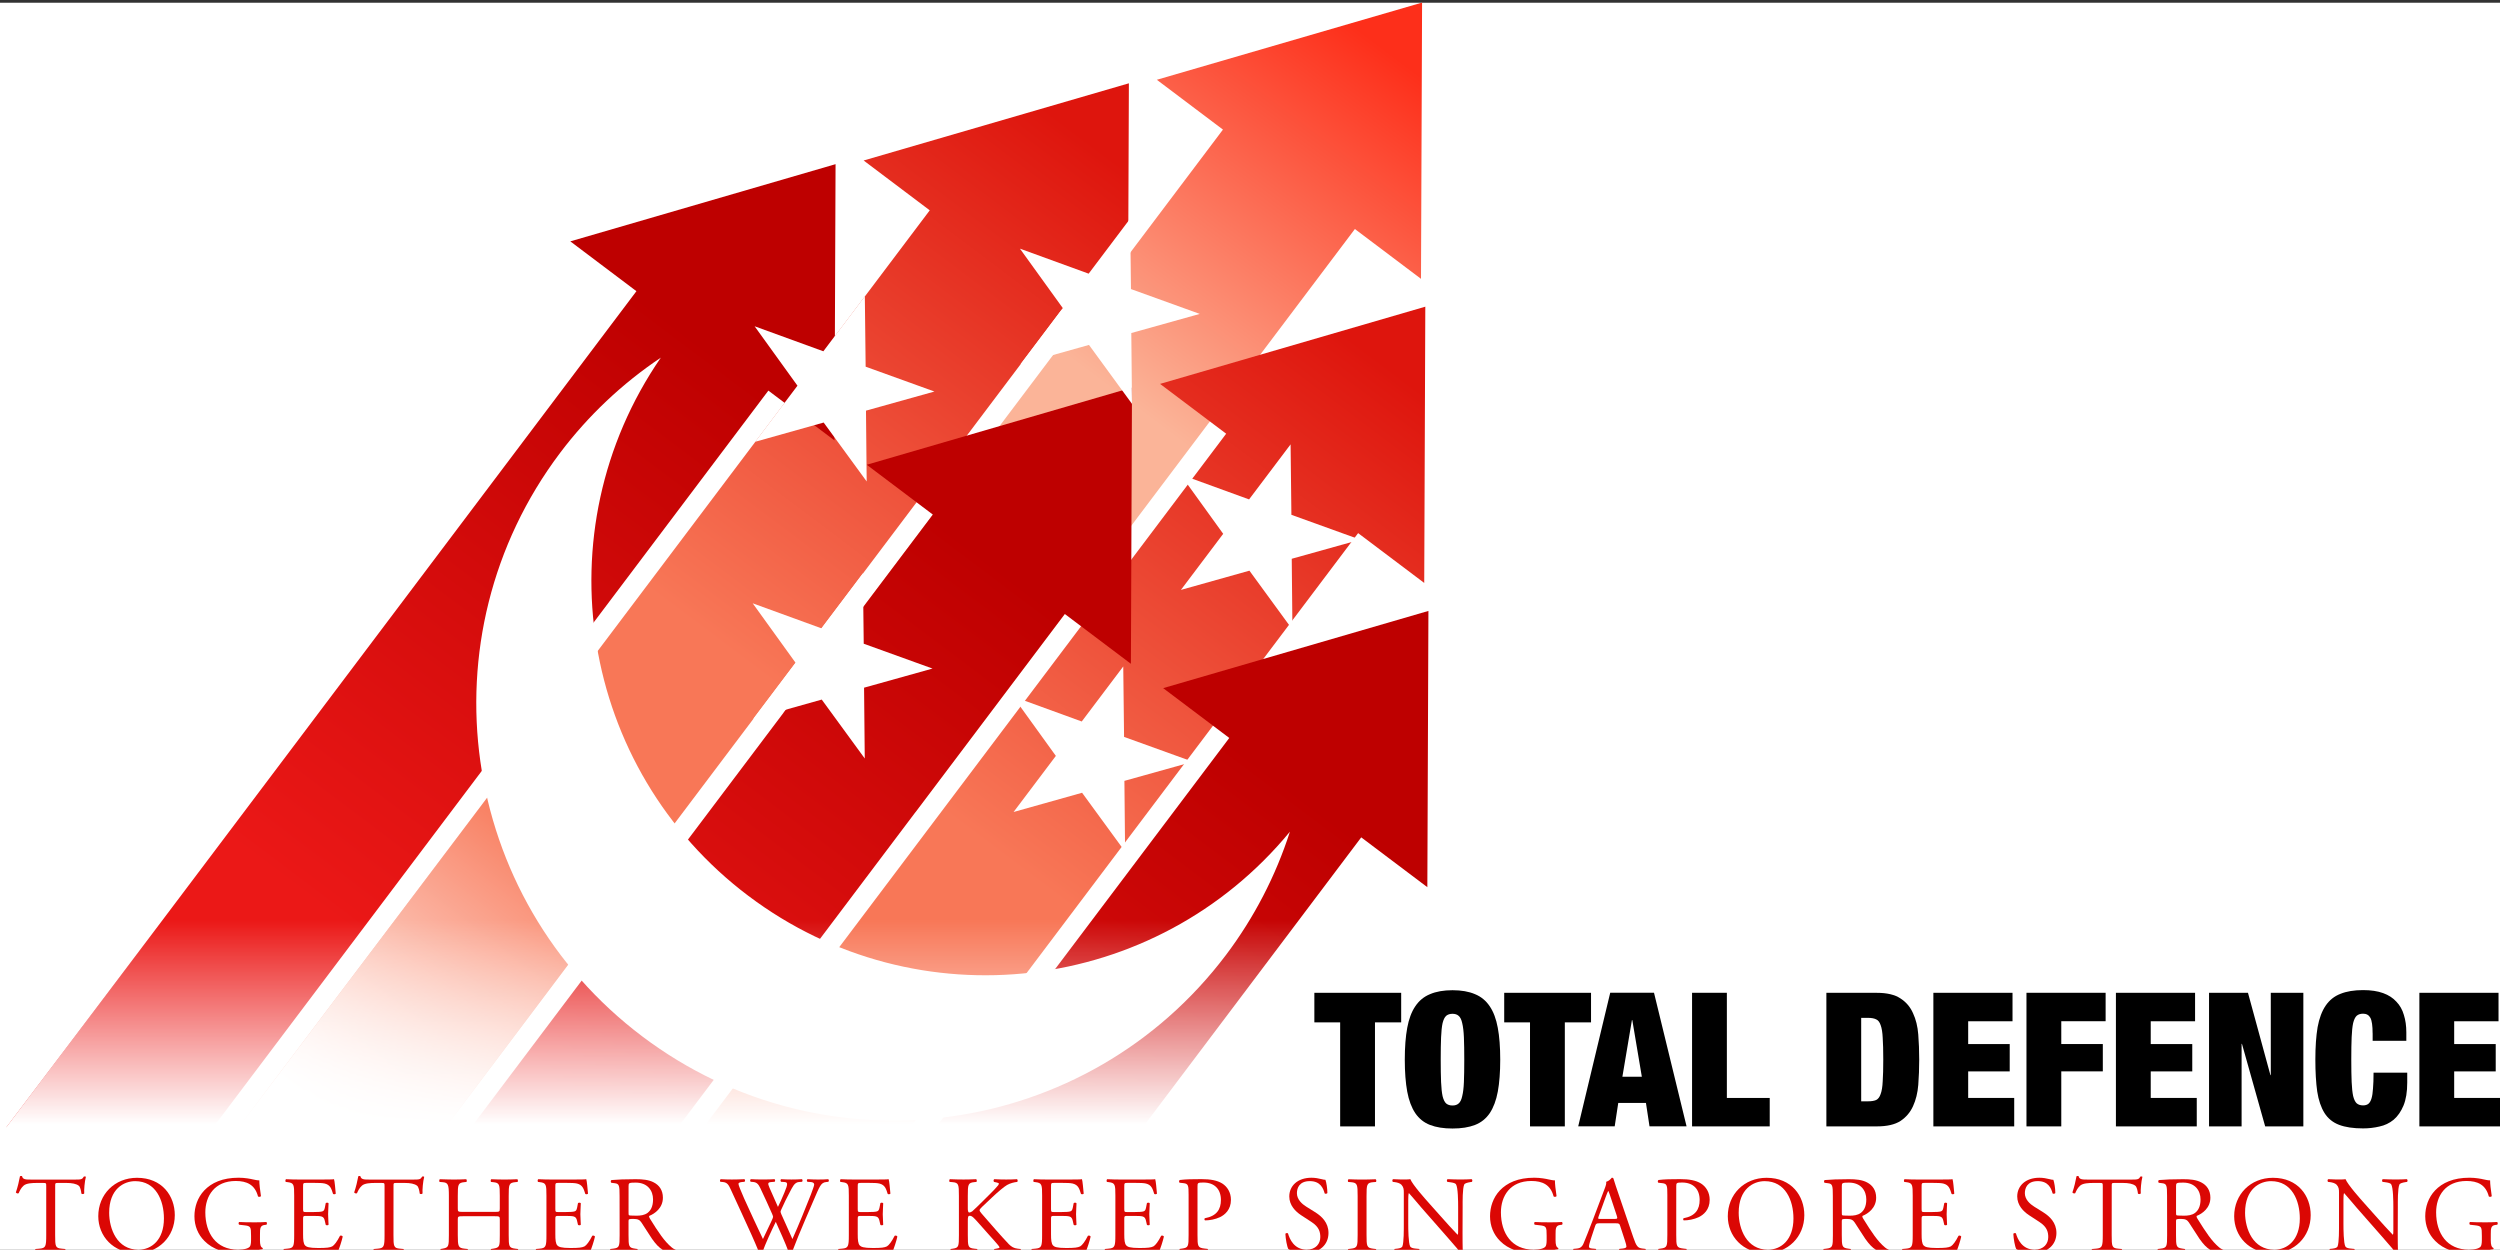 <?xml version="1.0" encoding="UTF-8"?>
<svg width="52.917mm" height="26.454mm" version="1.1" viewBox="0 0 52.917 26.454" xmlns="http://www.w3.org/2000/svg" xmlns:xlink="http://www.w3.org/1999/xlink">
 <rect x="0" y="0" width="52.917" height="26.454" fill="#333333" stroke="none"/>
 <defs>
  <linearGradient id="linearGradient1460" x1="-122.87" x2="-122.87" y1="250.75" y2="273.46" gradientTransform="translate(-55.37 -.045)" gradientUnits="userSpaceOnUse">
   <stop stop-color="#fd2f1a" offset="0"/>
   <stop stop-color="#fbb498" offset="1"/>
  </linearGradient>
  <linearGradient id="linearGradient1252" x1="-136.06" x2="-136.06" y1="296.24" y2="263.79" gradientTransform="translate(-51.841)" gradientUnits="userSpaceOnUse" xlink:href="#linearGradient1250"/>
  <linearGradient id="linearGradient1250">
   <stop stop-color="#f87757" offset="0"/>
   <stop stop-color="#de150d" offset="1"/>
  </linearGradient>
  <linearGradient id="linearGradient1252-5" x1="-136.06" x2="-136.06" y1="296.24" y2="263.79" gradientTransform="translate(-32.517 1.0458e-5)" gradientUnits="userSpaceOnUse" xlink:href="#linearGradient1250"/>
  <linearGradient id="linearGradient1172-5" x1="-197.56" x2="-197.56" y1="284.2" y2="319.89" gradientUnits="userSpaceOnUse" xlink:href="#linearGradient1202"/>
  <linearGradient id="linearGradient1202">
   <stop stop-color="#be0000" offset="0"/>
   <stop stop-color="#eb1817" offset="1"/>
  </linearGradient>
  <linearGradient id="linearGradient1172-5-8" x1="-197.56" x2="-197.56" y1="284.2" y2="319.89" gradientTransform="translate(19.323)" gradientUnits="userSpaceOnUse" xlink:href="#linearGradient1202"/>
  <linearGradient id="linearGradient1172-5-8-7" x1="-197.56" x2="-197.56" y1="284.2" y2="319.89" gradientTransform="translate(38.646 9.8958e-6)" gradientUnits="userSpaceOnUse" xlink:href="#linearGradient1202"/>
  <linearGradient id="linearGradient1544" x1="-205.9" x2="-205.9" y1="303.64" y2="293" gradientTransform="translate(85.815 2.9597e-6)" gradientUnits="userSpaceOnUse">
   <stop stop-color="#fff" offset="0"/>
   <stop stop-color="#fff" stop-opacity="0" offset="1"/>
  </linearGradient>
  <linearGradient id="linearGradient959" x1="-223.38" x2="-211.62" y1="303.79" y2="288.41" gradientTransform="translate(85.815)" gradientUnits="userSpaceOnUse">
   <stop stop-color="#fff" offset="0"/>
   <stop stop-color="#fff" stop-opacity="0" offset="1"/>
  </linearGradient>
 </defs>
 <g transform="translate(155.44 -283.88)">
  <g transform="matrix(.353 0 0 .353 -100.6 200.86)">
   <rect x="-155.44" y="235.35" width="150" height="74.987" fill="#fff" style="paint-order:fill markers stroke"/>
   <g transform="matrix(1.152 0 0 1.152 23.635 -47.188)">
    <g transform="translate(32.495)">
     <rect transform="rotate(20)" x="-28.229" y="289.68" width=".01" height=".137" fill="#0ff" opacity=".404" style="paint-order:fill markers stroke"/>
     <g transform="rotate(37 -142.53 342.65)" stroke-width="37">
      <path d="m-178.24 247.6 8.609 11.518h-4.309v38.009h-8.599v-38.009h-4.309z" fill="url(#linearGradient1460)" style="paint-order:fill markers stroke"/>
      <path d="m-187.9 260.14 8.609 11.518h-4.309v53.281l-8.599 6.48v-59.761h-4.309z" fill="url(#linearGradient1252)" style="paint-order:fill markers stroke"/>
      <path d="m-168.58 260.14 8.609 11.518h-4.309v38.72l-8.599 6.48v-45.199h-4.309z" fill="url(#linearGradient1252-5)" style="paint-order:fill markers stroke"/>
      <path d="m-197.56 272.69 8.609 11.518h-4.309v48.017l-8.599 6.48v-54.497h-4.309z" fill="url(#linearGradient1172-5)" style="paint-order:fill markers stroke"/>
      <path d="m-178.24 272.69 8.609 11.518h-4.309v33.456l-8.599 6.48v-39.935h-4.309z" fill="url(#linearGradient1172-5-8)" style="paint-order:fill markers stroke"/>
      <path d="m-158.92 272.69 8.609 11.518h-4.309v18.895l-8.599 6.48v-25.374h-4.309z" fill="url(#linearGradient1172-5-8-7)" style="paint-order:fill markers stroke"/>
     </g>
     <g fill="#fff">
      <path d="m-134.75 264.07 2.201-2.92-2.23-3.093 3.577 1.302 2.16-2.865 0.042 3.667 3.581 1.293-3.563 0.995 0.036 3.686-2.239-3.067z" style="paint-order:fill markers stroke"/>
      <path d="m-148.56 268.11 2.201-2.92-2.23-3.093 3.577 1.302 2.16-2.865 0.042 3.667 3.581 1.293-3.563 0.995 0.036 3.686-2.239-3.067z" style="paint-order:fill markers stroke"/>
      <path d="m-126.4 275.82 2.201-2.92-2.23-3.093 3.577 1.302 2.161-2.865 0.042 3.667 3.581 1.293-3.563 0.995 0.036 3.686-2.239-3.067z" style="paint-order:fill markers stroke"/>
      <path d="m-153.47 263.73c-2.013 1.348-3.785 3.023-5.244 4.957-7.205 9.566-5.287 23.166 4.285 30.379 9.572 7.213 23.174 5.308 30.383-4.255 1.457-1.935 2.579-4.101 3.32-6.407-6.98 8.479-19.409 9.957-28.187 3.342-8.778-6.615-10.783-18.97-4.557-28.017z"/>
      <path d="m-148.66 282.53 2.201-2.92-2.23-3.093 3.577 1.302 2.16-2.865 0.042 3.667 3.581 1.293-3.563 0.995 0.036 3.686-2.239-3.067z" style="paint-order:fill markers stroke"/>
      <path d="m-135.11 287.38 2.201-2.92-2.23-3.093 3.577 1.302 2.161-2.865 0.042 3.667 3.581 1.293-3.563 0.995 0.036 3.686-2.239-3.067z" style="paint-order:fill markers stroke"/>
     </g>
    </g>
    <path d="m-132.18 303.79h-10.767l12.926-17.153 4.219 8.69z" fill="url(#linearGradient959)" style="paint-order:fill markers stroke"/>
    <path d="m-142.42 287.04h59.286l-13.013 17.269h-59.291z" fill="url(#linearGradient1544)" style="paint-order:fill markers stroke"/>
    <g fill="#db0704" stroke-width=".152" >
     <path d="m-152.5 306.88c0-0.187-6e-3 -0.193 0.164-0.193h0.402c0.312 0 0.527 0.045 0.657 0.142 0.085 0.062 0.125 0.272 0.142 0.414 0.028 0.034 0.125 0.034 0.147-0.011-0.017-0.17 0.023-0.629 0.085-0.861-0.011-0.023-0.074-0.028-0.102-0.017-0.085 0.147-0.136 0.159-0.442 0.159h-2.295c-0.261 0-0.448 6e-3 -0.482-0.176-0.017-0.017-0.091-0.011-0.108 0-0.04 0.227-0.125 0.589-0.215 0.844 0.023 0.045 0.102 0.074 0.147 0.04 0.062-0.142 0.119-0.266 0.255-0.391 0.142-0.13 0.453-0.142 0.697-0.142h0.312c0.17 0 0.17 6e-3 0.17 0.181v2.532c0 0.595-0.028 0.68-0.351 0.708l-0.204 0.017c-0.045 0.028-0.034 0.125 0 0.142 0.363-0.011 0.561-0.017 0.787-0.017 0.227 0 0.419 6e-3 0.742 0.017 0.034-0.017 0.045-0.119 0.011-0.142l-0.181-0.017c-0.329-0.028-0.34-0.113-0.34-0.708z"/>
     <path d="m-148.24 310.34c1.093 0 1.966-0.833 1.966-1.977 0-0.997-0.657-1.943-1.966-1.943-1.167 0-2.017 0.867-2.017 2 0 1.02 0.759 1.921 2.017 1.921zm0.074-0.176c-1.116 0-1.524-1.088-1.524-1.926 0-1.241 0.765-1.643 1.354-1.643 1.082 0 1.496 1.008 1.496 1.943 0 1.116-0.646 1.626-1.326 1.626z"/>
     <path d="m-141.84 309.35c0-0.289 6e-3 -0.448 0.244-0.476l0.091-0.011c0.04-0.034 0.034-0.119-6e-3 -0.142-0.187 0.011-0.38 0.017-0.601 0.017-0.334 0-0.646-6e-3 -0.81-0.017-0.04 0.017-0.045 0.119 0 0.142l0.249 0.028c0.351 0.04 0.368 0.074 0.368 0.55v0.227c0 0.181-0.028 0.283-0.057 0.323-0.062 0.096-0.272 0.17-0.623 0.17-1.139 0-1.7-0.855-1.7-1.943 0-0.85 0.482-1.632 1.581-1.632 0.578 0 1.003 0.193 1.161 0.804 0.034 0.034 0.136 0.028 0.153-0.017-0.051-0.34-0.085-0.635-0.085-0.821-0.068 0.011-0.244-0.028-0.351-0.051-0.096-0.023-0.397-0.085-0.72-0.085-0.855 0-1.416 0.266-1.796 0.663-0.351 0.374-0.51 0.861-0.51 1.343 0 0.499 0.181 0.946 0.521 1.286 0.436 0.442 1.054 0.629 1.728 0.629 0.306 0 0.714-0.068 1.014-0.147 0.108-0.028 0.21-0.051 0.278-0.051 0.023-0.017 0.023-0.051 6e-3 -0.068-0.102-0.04-0.136-0.176-0.136-0.402z"/>
     <path d="m-140.06 309.4c0 0.595-0.028 0.68-0.351 0.708l-0.187 0.017c-0.034 0.034-0.023 0.125 0.011 0.142 0.334-0.011 0.527-0.017 0.77-0.017h0.51c0.504 0 1.008 6e-3 1.518 0.017 0.074-0.153 0.215-0.589 0.255-0.787-0.023-0.051-0.102-0.068-0.142-0.04-0.147 0.295-0.3 0.493-0.402 0.55-0.125 0.062-0.289 0.085-0.725 0.085-0.499 0-0.618-0.062-0.686-0.13-0.091-0.096-0.108-0.289-0.108-0.589v-0.799c0-0.147 0.017-0.153 0.187-0.153h0.329c0.221 0 0.357 6e-3 0.436 0.028 0.113 0.028 0.153 0.113 0.176 0.215l0.051 0.221c0.028 0.034 0.125 0.034 0.147-6e-3 0-0.125-0.023-0.34-0.023-0.544 0-0.215 0.023-0.436 0.023-0.572-0.023-0.04-0.119-0.04-0.147-6e-3l-0.045 0.232c-0.028 0.142-0.068 0.176-0.136 0.198-0.068 0.023-0.244 0.034-0.482 0.034h-0.329c-0.17 0-0.187 0-0.187-0.159v-1.133c0-0.215 0-0.227 0.17-0.227h0.408c0.249 0 0.431 6e-3 0.55 0.034 0.295 0.074 0.346 0.272 0.431 0.538 0.028 0.034 0.119 0.023 0.142-0.011-0.023-0.249-0.057-0.657-0.091-0.753-0.068 0.017-0.402 0.017-0.765 0.017h-1.065c-0.232 0-0.425-6e-3 -0.669-0.017-0.034 0.017-0.045 0.119-0.011 0.142l0.091 0.011c0.334 0.04 0.346 0.125 0.346 0.714z"/>
     <path d="m-134.89 306.88c0-0.187-6e-3 -0.193 0.164-0.193h0.402c0.312 0 0.527 0.045 0.657 0.142 0.085 0.062 0.125 0.272 0.142 0.414 0.028 0.034 0.125 0.034 0.147-0.011-0.017-0.17 0.023-0.629 0.085-0.861-0.011-0.023-0.074-0.028-0.102-0.017-0.085 0.147-0.136 0.159-0.442 0.159h-2.295c-0.261 0-0.448 6e-3 -0.482-0.176-0.017-0.017-0.091-0.011-0.108 0-0.04 0.227-0.125 0.589-0.215 0.844 0.023 0.045 0.102 0.074 0.147 0.04 0.062-0.142 0.119-0.266 0.255-0.391 0.142-0.13 0.453-0.142 0.697-0.142h0.312c0.17 0 0.17 6e-3 0.17 0.181v2.532c0 0.595-0.028 0.68-0.351 0.708l-0.204 0.017c-0.045 0.028-0.034 0.125 0 0.142 0.363-0.011 0.561-0.017 0.787-0.017s0.419 6e-3 0.742 0.017c0.034-0.017 0.045-0.119 0.011-0.142l-0.181-0.017c-0.329-0.028-0.34-0.113-0.34-0.708z"/>
     <path d="m-129.64 308.42c0.272 0 0.283 0.011 0.283 0.181v0.799c0 0.595 0 0.652-0.346 0.708l-0.108 0.017c-0.034 0.034-0.023 0.125 0.011 0.142 0.249-0.011 0.453-0.017 0.686-0.017 0.221 0 0.414 6e-3 0.685 0.017 0.034-0.017 0.045-0.119 0.011-0.142l-0.136-0.017c-0.329-0.04-0.34-0.113-0.34-0.708v-2.039c0-0.595 0.011-0.68 0.34-0.714l0.119-0.011c0.034-0.023 0.023-0.125-0.011-0.142-0.255 0.011-0.448 0.017-0.669 0.017-0.232 0-0.425-6e-3 -0.686-0.017-0.034 0.017-0.045 0.119-0.011 0.142l0.108 0.011c0.334 0.034 0.346 0.119 0.346 0.714v0.652c0 0.176-0.011 0.181-0.283 0.181h-1.62c-0.272 0-0.283-6e-3 -0.283-0.181v-0.652c0-0.595 0.011-0.68 0.34-0.714l0.108-0.011c0.034-0.023 0.023-0.125-0.011-0.142-0.244 0.011-0.436 0.017-0.657 0.017-0.244 0-0.436-0.011-0.714-0.017-0.034 0.017-0.045 0.119-0.011 0.142l0.147 0.011c0.295 0.023 0.334 0.119 0.334 0.714v2.039c0 0.595-0.011 0.652-0.329 0.708l-0.096 0.017c-0.034 0.034-0.023 0.125 0.011 0.142 0.221-6e-3 0.414-0.017 0.657-0.017 0.221 0 0.414 6e-3 0.72 0.017 0.034-0.017 0.045-0.119 0.011-0.142l-0.164-0.017c-0.317-0.034-0.346-0.113-0.346-0.708v-0.799c0-0.17 0.011-0.181 0.283-0.181z"/>
     <path d="m-126.93 309.4c0 0.595-0.028 0.68-0.351 0.708l-0.187 0.017c-0.034 0.034-0.023 0.125 0.011 0.142 0.334-0.011 0.527-0.017 0.77-0.017h0.51c0.504 0 1.008 6e-3 1.518 0.017 0.074-0.153 0.215-0.589 0.255-0.787-0.023-0.051-0.102-0.068-0.142-0.04-0.147 0.295-0.3 0.493-0.402 0.55-0.125 0.062-0.289 0.085-0.725 0.085-0.499 0-0.618-0.062-0.686-0.13-0.091-0.096-0.108-0.289-0.108-0.589v-0.799c0-0.147 0.017-0.153 0.187-0.153h0.329c0.221 0 0.357 6e-3 0.436 0.028 0.113 0.028 0.153 0.113 0.176 0.215l0.051 0.221c0.028 0.034 0.125 0.034 0.147-6e-3 0-0.125-0.023-0.34-0.023-0.544 0-0.215 0.023-0.436 0.023-0.572-0.023-0.04-0.119-0.04-0.147-6e-3l-0.045 0.232c-0.028 0.142-0.068 0.176-0.136 0.198-0.068 0.023-0.244 0.034-0.482 0.034h-0.329c-0.17 0-0.187 0-0.187-0.159v-1.133c0-0.215 0-0.227 0.17-0.227h0.408c0.249 0 0.431 6e-3 0.55 0.034 0.295 0.074 0.346 0.272 0.431 0.538 0.028 0.034 0.119 0.023 0.142-0.011-0.023-0.249-0.057-0.657-0.091-0.753-0.068 0.017-0.402 0.017-0.765 0.017h-1.065c-0.232 0-0.425-6e-3 -0.669-0.017-0.034 0.017-0.045 0.119-0.011 0.142l0.091 0.011c0.334 0.04 0.346 0.125 0.346 0.714z"/>
     <path d="m-123.12 309.4c0 0.595-0.011 0.669-0.34 0.708l-0.142 0.017c-0.034 0.04-0.023 0.125 0.011 0.142 0.266-0.011 0.47-0.017 0.708-0.017 0.227 0 0.419 6e-3 0.674 0.017 0.034-0.017 0.045-0.113 0.011-0.142l-0.119-0.017c-0.329-0.045-0.34-0.113-0.34-0.708v-0.714c0-0.119 0.011-0.125 0.266-0.125 0.227 0 0.317 0.057 0.402 0.181 0.176 0.255 0.408 0.646 0.555 0.855 0.402 0.572 0.691 0.714 1.173 0.714 0.108 0 0.198-0.011 0.249-0.028 0.028-0.023 0.023-0.068-6e-3 -0.079-0.153-0.011-0.295-0.074-0.391-0.159-0.385-0.323-0.685-0.776-1.139-1.507-0.028-0.045-0.057-0.102-0.028-0.136 0.283-0.113 0.708-0.408 0.708-0.946 0-0.397-0.198-0.652-0.47-0.793-0.261-0.142-0.595-0.17-0.946-0.17-0.555 0-0.946 0.017-1.263 0.045-0.045 0.023-0.045 0.113-6e-3 0.142l0.181 0.023c0.232 0.028 0.249 0.125 0.249 0.663zm0.465-2.549c0-0.159 0.017-0.181 0.368-0.181 0.629 0 0.906 0.425 0.906 0.872 0 0.385-0.13 0.584-0.283 0.703-0.164 0.125-0.38 0.147-0.584 0.147-0.289 0-0.374-0.011-0.391-0.028-0.017-0.023-0.017-0.085-0.017-0.187z"/>
     <path d="m-117.74 306.64c0.238 0.023 0.306 0.176 0.414 0.408 0.368 0.787 0.72 1.575 1.082 2.362 0.074 0.164 0.295 0.674 0.391 0.912 0.028 0.011 0.057 0.017 0.085 0.017 0.028 0 0.051-6e-3 0.068-0.017 0.164-0.47 0.504-1.195 0.708-1.609 0.176 0.397 0.504 1.105 0.685 1.609 0.023 0.011 0.051 0.017 0.079 0.017s0.051-6e-3 0.068-0.017c0.232-0.606 0.459-1.161 0.708-1.739l0.414-0.957c0.34-0.787 0.391-0.957 0.674-0.986l0.108-0.011c0.04-0.045 0.034-0.119-0.011-0.136-0.147 0.011-0.312 0.017-0.527 0.017-0.176 0-0.329-6e-3 -0.544-0.017-0.045 0.023-0.051 0.085-6e-3 0.136l0.164 0.011c0.119 6e-3 0.187 0.051 0.187 0.13 0 0.068-0.096 0.312-0.17 0.516-0.04 0.102-0.34 0.855-0.453 1.127-0.164 0.402-0.334 0.799-0.51 1.195-0.187-0.431-0.385-0.855-0.578-1.292-0.028-0.068-0.04-0.113-0.04-0.136 0-0.023 0.023-0.079 0.051-0.136 0.085-0.198 0.323-0.691 0.442-0.901 0.125-0.232 0.227-0.487 0.465-0.504l0.164-0.011c0.034-0.045 0.028-0.119-0.011-0.136-0.13 0.011-0.357 0.017-0.544 0.017-0.21 0-0.38-6e-3 -0.533-0.017-0.04 0.017-0.051 0.079-0.011 0.136l0.17 0.011c0.181 0.011 0.21 0.074 6e-3 0.555-0.125 0.306-0.227 0.521-0.334 0.742-0.159-0.351-0.317-0.708-0.436-0.986-0.108-0.255-0.102-0.295 0.119-0.312l0.147-0.011c0.034-0.045 0.028-0.119-0.011-0.136-0.13 0.011-0.34 0.017-0.623 0.017-0.227 0-0.442-6e-3 -0.606-0.017-0.045 0.023-0.051 0.091-0.011 0.136l0.136 0.011c0.193 0.017 0.278 0.136 0.363 0.312 0.215 0.453 0.425 0.906 0.623 1.36 0.028 0.068 0.045 0.119 0.045 0.147 0 0.028-0.04 0.125-0.091 0.232-0.147 0.317-0.3 0.635-0.436 0.918-0.329-0.697-0.663-1.405-0.98-2.113-0.176-0.402-0.295-0.691-0.295-0.759 0-0.051 0.068-0.085 0.187-0.096l0.13-0.011c0.034-0.04 0.04-0.119-0.011-0.136-0.198 0.011-0.487 0.017-0.646 0.017-0.176 0-0.431-6e-3 -0.584-0.017-0.045 0.023-0.051 0.102-0.017 0.136z"/>
     <path d="m-111.19 309.4c0 0.595-0.028 0.68-0.351 0.708l-0.187 0.017c-0.034 0.034-0.023 0.125 0.011 0.142 0.334-0.011 0.527-0.017 0.77-0.017h0.51c0.504 0 1.008 6e-3 1.518 0.017 0.074-0.153 0.215-0.589 0.255-0.787-0.023-0.051-0.102-0.068-0.142-0.04-0.147 0.295-0.3 0.493-0.402 0.55-0.125 0.062-0.289 0.085-0.725 0.085-0.499 0-0.618-0.062-0.686-0.13-0.091-0.096-0.108-0.289-0.108-0.589v-0.799c0-0.147 0.017-0.153 0.187-0.153h0.329c0.221 0 0.357 6e-3 0.436 0.028 0.113 0.028 0.153 0.113 0.176 0.215l0.051 0.221c0.028 0.034 0.125 0.034 0.147-6e-3 0-0.125-0.023-0.34-0.023-0.544 0-0.215 0.023-0.436 0.023-0.572-0.023-0.04-0.119-0.04-0.147-6e-3l-0.045 0.232c-0.028 0.142-0.068 0.176-0.136 0.198-0.068 0.023-0.244 0.034-0.482 0.034h-0.329c-0.17 0-0.187 0-0.187-0.159v-1.133c0-0.215 0-0.227 0.17-0.227h0.408c0.249 0 0.431 6e-3 0.55 0.034 0.295 0.074 0.346 0.272 0.431 0.538 0.028 0.034 0.119 0.023 0.142-0.011-0.023-0.249-0.057-0.657-0.091-0.753-0.068 0.017-0.402 0.017-0.765 0.017h-1.065c-0.232 0-0.425-6e-3 -0.669-0.017-0.034 0.017-0.045 0.119-0.011 0.142l0.091 0.011c0.334 0.04 0.346 0.125 0.346 0.714z"/>
     <path d="m-105.46 309.4c0 0.595-0.011 0.663-0.312 0.708l-0.113 0.017c-0.034 0.04-0.023 0.125 0.011 0.142 0.232-0.011 0.425-0.017 0.657-0.017 0.221 0 0.414 6e-3 0.691 0.017 0.034-0.017 0.045-0.119 0.011-0.142l-0.153-0.017c-0.317-0.034-0.329-0.113-0.329-0.708v-0.731c0-0.198 0.011-0.272 0.096-0.272 0.136 0 0.227 0.113 0.55 0.476l0.453 0.51c0.215 0.244 0.363 0.397 0.47 0.533 0.04 0.051 0.079 0.096 0.079 0.13 0 0.028-0.057 0.045-0.136 0.057l-0.13 0.023c-0.034 0.034-0.017 0.13 0.023 0.142 0.261-0.011 0.459-0.017 0.691-0.017 0.266 0 0.487 6e-3 0.635 0.017 0.04-0.017 0.051-0.113 0.011-0.142l-0.153-0.017c-0.193-0.023-0.317-0.096-0.453-0.232-0.442-0.465-0.878-0.974-1.416-1.592-0.074-0.091-0.108-0.136-0.108-0.176 0-0.045 0.051-0.096 0.13-0.176l0.51-0.482c0.317-0.3 0.635-0.567 0.793-0.657 0.159-0.091 0.38-0.147 0.527-0.159 0.034-0.034 0.028-0.113-0.011-0.142-0.17 0.011-0.363 0.017-0.561 0.017-0.198 0-0.425-6e-3 -0.623-0.017-0.045 0.028-0.051 0.102-0.011 0.142l0.153 0.034c0.074 0.017 0.096 0.034 0.096 0.057s-0.011 0.051-0.04 0.091c-0.057 0.079-0.334 0.368-0.442 0.47l-0.612 0.606c-0.062 0.057-0.21 0.204-0.289 0.272-0.04 0.028-0.108 0.062-0.159 0.062-0.062 0-0.074-0.108-0.074-0.215v-0.652c0-0.595 0.011-0.68 0.34-0.714l0.108-0.011c0.034-0.023 0.023-0.125-0.011-0.142-0.244 0.011-0.436 0.017-0.657 0.017-0.255 0-0.436-6e-3 -0.714-0.017-0.034 0.017-0.045 0.119-0.011 0.142l0.142 0.011c0.329 0.028 0.34 0.119 0.34 0.714z"/>
     <path d="m-101.13 309.4c0 0.595-0.028 0.68-0.351 0.708l-0.187 0.017c-0.034 0.034-0.023 0.125 0.011 0.142 0.334-0.011 0.527-0.017 0.77-0.017h0.51c0.504 0 1.008 6e-3 1.518 0.017 0.074-0.153 0.215-0.589 0.255-0.787-0.023-0.051-0.102-0.068-0.142-0.04-0.147 0.295-0.3 0.493-0.402 0.55-0.125 0.062-0.289 0.085-0.725 0.085-0.499 0-0.618-0.062-0.685-0.13-0.091-0.096-0.108-0.289-0.108-0.589v-0.799c0-0.147 0.017-0.153 0.187-0.153h0.329c0.221 0 0.357 6e-3 0.436 0.028 0.113 0.028 0.153 0.113 0.176 0.215l0.051 0.221c0.028 0.034 0.125 0.034 0.147-6e-3 0-0.125-0.023-0.34-0.023-0.544 0-0.215 0.023-0.436 0.023-0.572-0.023-0.04-0.119-0.04-0.147-6e-3l-0.045 0.232c-0.028 0.142-0.068 0.176-0.136 0.198-0.068 0.023-0.244 0.034-0.482 0.034h-0.329c-0.17 0-0.187 0-0.187-0.159v-1.133c0-0.215 0-0.227 0.17-0.227h0.408c0.249 0 0.431 6e-3 0.55 0.034 0.295 0.074 0.346 0.272 0.431 0.538 0.028 0.034 0.119 0.023 0.142-0.011-0.023-0.249-0.057-0.657-0.091-0.753-0.068 0.017-0.402 0.017-0.765 0.017h-1.065c-0.232 0-0.425-6e-3 -0.669-0.017-0.034 0.017-0.045 0.119-0.011 0.142l0.091 0.011c0.334 0.04 0.346 0.125 0.346 0.714z"/>
     <path d="m-97.317 309.4c0 0.595-0.028 0.68-0.351 0.708l-0.187 0.017c-0.034 0.034-0.023 0.125 0.011 0.142 0.334-0.011 0.527-0.017 0.77-0.017h0.51c0.504 0 1.008 6e-3 1.518 0.017 0.074-0.153 0.215-0.589 0.255-0.787-0.023-0.051-0.102-0.068-0.142-0.04-0.147 0.295-0.3 0.493-0.402 0.55-0.125 0.062-0.289 0.085-0.725 0.085-0.499 0-0.618-0.062-0.685-0.13-0.091-0.096-0.108-0.289-0.108-0.589v-0.799c0-0.147 0.017-0.153 0.187-0.153h0.329c0.221 0 0.357 6e-3 0.436 0.028 0.113 0.028 0.153 0.113 0.176 0.215l0.051 0.221c0.028 0.034 0.125 0.034 0.147-6e-3 0-0.125-0.023-0.34-0.023-0.544 0-0.215 0.023-0.436 0.023-0.572-0.023-0.04-0.119-0.04-0.147-6e-3l-0.045 0.232c-0.028 0.142-0.068 0.176-0.136 0.198-0.068 0.023-0.244 0.034-0.482 0.034h-0.329c-0.17 0-0.187 0-0.187-0.159v-1.133c0-0.215 0-0.227 0.17-0.227h0.408c0.249 0 0.431 6e-3 0.55 0.034 0.295 0.074 0.346 0.272 0.431 0.538 0.028 0.034 0.119 0.023 0.142-0.011-0.023-0.249-0.057-0.657-0.091-0.753-0.068 0.017-0.402 0.017-0.765 0.017h-1.065c-0.232 0-0.425-6e-3 -0.669-0.017-0.034 0.017-0.045 0.119-0.011 0.142l0.091 0.011c0.334 0.04 0.346 0.125 0.346 0.714z"/>
     <path d="m-93.041 306.87c0-0.181 0.006-0.204 0.306-0.204 0.589 0 0.912 0.357 0.912 0.906 0 0.493-0.221 0.838-0.833 0.952-0.034 0.011-0.034 0.096 0.006 0.113 0.232 0 0.533-0.051 0.782-0.17 0.244-0.119 0.567-0.38 0.567-0.901 0-0.391-0.193-0.685-0.453-0.85-0.266-0.164-0.618-0.227-1.088-0.227-0.47 0-0.821 6e-3 -1.122 0.045-0.045 0.023-0.051 0.108-0.011 0.142l0.204 0.023c0.255 0.028 0.266 0.125 0.266 0.606v2.091c0 0.595-0.011 0.663-0.34 0.708l-0.119 0.017c-0.034 0.034-0.023 0.125 0.011 0.142 0.249-0.011 0.453-0.017 0.691-0.017 0.227 0 0.414 6e-3 0.736 0.017 0.034-0.017 0.045-0.113 0.011-0.142l-0.153-0.017c-0.363-0.04-0.374-0.113-0.374-0.708z"/>
     <path d="m-86.224 309.29c0-0.538-0.351-0.867-0.708-1.088l-0.453-0.283c-0.21-0.13-0.482-0.368-0.482-0.697 0-0.261 0.119-0.629 0.674-0.629 0.544 0 0.697 0.368 0.77 0.64 0.028 0.034 0.119 0.017 0.142-0.017 0-0.238-0.051-0.555-0.102-0.691-0.045 0-0.125-0.011-0.198-0.034-0.147-0.04-0.351-0.074-0.527-0.074-0.736 0-1.156 0.436-1.156 0.974 0 0.465 0.329 0.787 0.612 0.974l0.538 0.351c0.414 0.266 0.465 0.544 0.465 0.793 0 0.34-0.232 0.652-0.708 0.652-0.657 0-0.889-0.555-0.974-0.844-0.023-0.034-0.108-0.023-0.136 0.017 0.011 0.266 0.085 0.669 0.153 0.793 0.108 0.062 0.408 0.21 0.884 0.21 0.736 0 1.207-0.425 1.207-1.048z"/>
     <path d="m-84.706 309.39c0 0.601-0.011 0.68-0.346 0.72l-0.142 0.017c-0.034 0.034-0.023 0.125 0.011 0.142 0.283-0.011 0.476-0.017 0.714-0.017 0.227 0 0.419 6e-3 0.703 0.017 0.034-0.017 0.045-0.119 0.011-0.142l-0.142-0.017c-0.334-0.04-0.346-0.119-0.346-0.72v-2.017c0-0.601 0.011-0.697 0.346-0.725l0.142-0.011c0.034-0.023 0.023-0.125-0.011-0.142-0.283 0.011-0.476 0.017-0.703 0.017-0.238 0-0.431-6e-3 -0.714-0.017-0.034 0.017-0.045 0.119-0.011 0.142l0.142 0.011c0.334 0.028 0.346 0.125 0.346 0.725z"/>
     <path d="m-79.241 307.93c0-0.261-0.011-0.963 0.085-1.167 0.023-0.045 0.136-0.091 0.317-0.119l0.079-0.011c0.034-0.034 0.034-0.113-0.011-0.142-0.193 0.011-0.34 0.017-0.584 0.017-0.215 0-0.408-6e-3 -0.669-0.017-0.045 0.017-0.051 0.108-0.011 0.142l0.096 0.011c0.227 0.028 0.317 0.062 0.351 0.113 0.108 0.17 0.113 0.906 0.113 1.173v1.212c0 0.119 0 0.21-0.023 0.238h-0.011c-0.266-0.272-0.544-0.589-0.935-1.025l-0.55-0.618c-0.187-0.21-0.855-0.957-0.969-1.246-0.074 0.011-0.17 0.017-0.261 0.017-0.102 0-0.402 0-0.64-0.017-0.045 0.023-0.045 0.108-0.011 0.142l0.096 0.011c0.136 0.017 0.272 0.057 0.351 0.136 0.119 0.13 0.125 0.249 0.125 0.408v1.637c0 0.272 0.006 0.963-0.074 1.167-0.028 0.062-0.119 0.096-0.249 0.113l-0.153 0.017c-0.034 0.034-0.028 0.113 0.011 0.142 0.198-0.011 0.351-0.017 0.589-0.017 0.21 0 0.408 6e-3 0.663 0.017 0.04-0.028 0.045-0.096 0.011-0.142l-0.176-0.017c-0.142-0.011-0.255-0.045-0.289-0.108-0.096-0.17-0.102-0.906-0.102-1.173v-1.235c0-0.17 0.006-0.3 0.028-0.368h0.011c0.119 0.125 0.504 0.589 0.657 0.765l1.314 1.496c0.493 0.561 0.657 0.759 0.725 0.855 0.062 0 0.096-0.028 0.108-0.062-0.017-0.147-0.017-0.821-0.017-0.991z"/>
     <path d="m-74.403 309.35c0-0.289 0.006-0.448 0.244-0.476l0.091-0.011c0.04-0.034 0.034-0.119-0.006-0.142-0.187 0.011-0.38 0.017-0.601 0.017-0.334 0-0.646-6e-3 -0.81-0.017-0.04 0.017-0.045 0.119 0 0.142l0.249 0.028c0.351 0.04 0.368 0.074 0.368 0.55v0.227c0 0.181-0.028 0.283-0.057 0.323-0.062 0.096-0.272 0.17-0.623 0.17-1.139 0-1.7-0.855-1.7-1.943 0-0.85 0.482-1.632 1.581-1.632 0.578 0 1.003 0.193 1.161 0.804 0.034 0.034 0.136 0.028 0.153-0.017-0.051-0.34-0.085-0.635-0.085-0.821-0.068 0.011-0.244-0.028-0.351-0.051-0.096-0.023-0.397-0.085-0.72-0.085-0.855 0-1.416 0.266-1.796 0.663-0.351 0.374-0.51 0.861-0.51 1.343 0 0.499 0.181 0.946 0.521 1.286 0.436 0.442 1.054 0.629 1.728 0.629 0.306 0 0.714-0.068 1.014-0.147 0.108-0.028 0.21-0.051 0.278-0.051 0.023-0.017 0.023-0.051 0.006-0.068-0.102-0.04-0.136-0.176-0.136-0.402z"/>
     <path d="m-70.789 309.7c0.045 0.136 0.074 0.238 0.074 0.3 0 0.057-0.079 0.091-0.198 0.102l-0.164 0.017c-0.04 0.028-0.034 0.119 0.011 0.142 0.164-6e-3 0.38-0.017 0.652-0.017 0.255 0 0.453 6e-3 0.685 0.017 0.028-0.023 0.04-0.113 0-0.142l-0.153-0.017c-0.244-0.028-0.317-0.113-0.482-0.601l-0.776-2.277c-0.085-0.249-0.176-0.51-0.249-0.759-0.011-0.04-0.051-0.051-0.085-0.051-0.062 0.074-0.159 0.176-0.295 0.215 0.017 0.091-0.017 0.198-0.096 0.402l-0.578 1.53c-0.238 0.635-0.397 1.003-0.499 1.263-0.079 0.204-0.204 0.266-0.34 0.278l-0.187 0.017c-0.034 0.028-0.023 0.119 0.011 0.142 0.153-6e-3 0.357-0.017 0.544-0.017 0.266 6e-3 0.442 6e-3 0.589 0.017 0.051-0.023 0.051-0.113 0.011-0.142l-0.187-0.017c-0.136-0.011-0.164-0.045-0.164-0.113 0-0.062 0.04-0.215 0.125-0.47l0.198-0.595c0.04-0.119 0.074-0.136 0.215-0.136h0.855c0.17 0 0.193 0.017 0.232 0.142zm-1.014-2.26c0.062-0.17 0.119-0.306 0.136-0.334h0.011c0.034 0.068 0.085 0.221 0.13 0.357l0.306 0.923c0.051 0.153 0.04 0.176-0.125 0.176h-0.697c-0.159 0-0.164-6e-3 -0.119-0.136z"/>
     <path d="m-68.122 306.87c0-0.181 0.006-0.204 0.306-0.204 0.589 0 0.912 0.357 0.912 0.906 0 0.493-0.221 0.838-0.833 0.952-0.034 0.011-0.034 0.096 0.006 0.113 0.232 0 0.533-0.051 0.782-0.17 0.244-0.119 0.567-0.38 0.567-0.901 0-0.391-0.193-0.685-0.453-0.85-0.266-0.164-0.618-0.227-1.088-0.227-0.47 0-0.821 6e-3 -1.122 0.045-0.045 0.023-0.051 0.108-0.011 0.142l0.204 0.023c0.255 0.028 0.266 0.125 0.266 0.606v2.091c0 0.595-0.011 0.663-0.34 0.708l-0.119 0.017c-0.034 0.034-0.023 0.125 0.011 0.142 0.249-0.011 0.453-0.017 0.691-0.017 0.227 0 0.414 6e-3 0.736 0.017 0.034-0.017 0.045-0.113 0.011-0.142l-0.153-0.017c-0.363-0.04-0.374-0.113-0.374-0.708z"/>
     <path d="m-63.422 310.34c1.093 0 1.966-0.833 1.966-1.977 0-0.997-0.657-1.943-1.966-1.943-1.167 0-2.017 0.867-2.017 2 0 1.02 0.759 1.921 2.017 1.921zm0.074-0.176c-1.116 0-1.524-1.088-1.524-1.926 0-1.241 0.765-1.643 1.354-1.643 1.082 0 1.496 1.008 1.496 1.943 0 1.116-0.646 1.626-1.326 1.626z"/>
     <path d="m-59.969 309.4c0 0.595-0.011 0.669-0.34 0.708l-0.142 0.017c-0.034 0.04-0.023 0.125 0.011 0.142 0.266-0.011 0.47-0.017 0.708-0.017 0.227 0 0.419 6e-3 0.674 0.017 0.034-0.017 0.045-0.113 0.011-0.142l-0.119-0.017c-0.329-0.045-0.34-0.113-0.34-0.708v-0.714c0-0.119 0.011-0.125 0.266-0.125 0.227 0 0.317 0.057 0.402 0.181 0.176 0.255 0.408 0.646 0.555 0.855 0.402 0.572 0.691 0.714 1.173 0.714 0.108 0 0.198-0.011 0.249-0.028 0.028-0.023 0.023-0.068-0.006-0.079-0.153-0.011-0.295-0.074-0.391-0.159-0.385-0.323-0.685-0.776-1.139-1.507-0.028-0.045-0.057-0.102-0.028-0.136 0.283-0.113 0.708-0.408 0.708-0.946 0-0.397-0.198-0.652-0.47-0.793-0.261-0.142-0.595-0.17-0.946-0.17-0.555 0-0.946 0.017-1.263 0.045-0.045 0.023-0.045 0.113-0.006 0.142l0.181 0.023c0.232 0.028 0.249 0.125 0.249 0.663zm0.465-2.549c0-0.159 0.017-0.181 0.368-0.181 0.629 0 0.906 0.425 0.906 0.872 0 0.385-0.13 0.584-0.283 0.703-0.164 0.125-0.38 0.147-0.584 0.147-0.289 0-0.374-0.011-0.391-0.028-0.017-0.023-0.017-0.085-0.017-0.187z"/>
     <path d="m-55.814 309.4c0 0.595-0.028 0.68-0.351 0.708l-0.187 0.017c-0.034 0.034-0.023 0.125 0.011 0.142 0.334-0.011 0.527-0.017 0.77-0.017h0.51c0.504 0 1.008 6e-3 1.518 0.017 0.074-0.153 0.215-0.589 0.255-0.787-0.023-0.051-0.102-0.068-0.142-0.04-0.147 0.295-0.3 0.493-0.402 0.55-0.125 0.062-0.289 0.085-0.725 0.085-0.499 0-0.618-0.062-0.686-0.13-0.091-0.096-0.108-0.289-0.108-0.589v-0.799c0-0.147 0.017-0.153 0.187-0.153h0.329c0.221 0 0.357 6e-3 0.436 0.028 0.113 0.028 0.153 0.113 0.176 0.215l0.051 0.221c0.028 0.034 0.125 0.034 0.147-6e-3 0-0.125-0.023-0.34-0.023-0.544 0-0.215 0.023-0.436 0.023-0.572-0.023-0.04-0.119-0.04-0.147-6e-3l-0.045 0.232c-0.028 0.142-0.068 0.176-0.136 0.198-0.068 0.023-0.244 0.034-0.482 0.034h-0.329c-0.17 0-0.187 0-0.187-0.159v-1.133c0-0.215 0-0.227 0.17-0.227h0.408c0.249 0 0.431 6e-3 0.55 0.034 0.295 0.074 0.346 0.272 0.431 0.538 0.028 0.034 0.119 0.023 0.142-0.011-0.023-0.249-0.057-0.657-0.091-0.753-0.068 0.017-0.402 0.017-0.765 0.017h-1.065c-0.232 0-0.425-6e-3 -0.669-0.017-0.034 0.017-0.045 0.119-0.011 0.142l0.091 0.011c0.334 0.04 0.346 0.125 0.346 0.714z"/>
     <path d="m-48.334 309.29c0-0.538-0.351-0.867-0.708-1.088l-0.453-0.283c-0.21-0.13-0.482-0.368-0.482-0.697 0-0.261 0.119-0.629 0.674-0.629 0.544 0 0.697 0.368 0.77 0.64 0.028 0.034 0.119 0.017 0.142-0.017 0-0.238-0.051-0.555-0.102-0.691-0.045 0-0.125-0.011-0.198-0.034-0.147-0.04-0.351-0.074-0.527-0.074-0.736 0-1.156 0.436-1.156 0.974 0 0.465 0.329 0.787 0.612 0.974l0.538 0.351c0.414 0.266 0.465 0.544 0.465 0.793 0 0.34-0.232 0.652-0.708 0.652-0.657 0-0.889-0.555-0.974-0.844-0.023-0.034-0.108-0.023-0.136 0.017 0.011 0.266 0.085 0.669 0.153 0.793 0.108 0.062 0.408 0.21 0.884 0.21 0.736 0 1.207-0.425 1.207-1.048z"/>
     <path d="m-45.455 306.88c0-0.187-0.006-0.193 0.164-0.193h0.402c0.312 0 0.527 0.045 0.657 0.142 0.085 0.062 0.125 0.272 0.142 0.414 0.028 0.034 0.125 0.034 0.147-0.011-0.017-0.17 0.023-0.629 0.085-0.861-0.011-0.023-0.074-0.028-0.102-0.017-0.085 0.147-0.136 0.159-0.442 0.159h-2.295c-0.261 0-0.448 6e-3 -0.482-0.176-0.017-0.017-0.091-0.011-0.108 0-0.04 0.227-0.125 0.589-0.215 0.844 0.023 0.045 0.102 0.074 0.147 0.04 0.062-0.142 0.119-0.266 0.255-0.391 0.142-0.13 0.453-0.142 0.697-0.142h0.312c0.17 0 0.17 6e-3 0.17 0.181v2.532c0 0.595-0.028 0.68-0.351 0.708l-0.204 0.017c-0.045 0.028-0.034 0.125 0 0.142 0.363-0.011 0.561-0.017 0.787-0.017s0.419 6e-3 0.742 0.017c0.034-0.017 0.045-0.119 0.011-0.142l-0.181-0.017c-0.329-0.028-0.34-0.113-0.34-0.708z"/>
     <path d="m-42.572 309.4c0 0.595-0.011 0.669-0.34 0.708l-0.142 0.017c-0.034 0.04-0.023 0.125 0.011 0.142 0.266-0.011 0.47-0.017 0.708-0.017 0.227 0 0.419 6e-3 0.674 0.017 0.034-0.017 0.045-0.113 0.011-0.142l-0.119-0.017c-0.329-0.045-0.34-0.113-0.34-0.708v-0.714c0-0.119 0.011-0.125 0.266-0.125 0.227 0 0.317 0.057 0.402 0.181 0.176 0.255 0.408 0.646 0.555 0.855 0.402 0.572 0.691 0.714 1.173 0.714 0.108 0 0.198-0.011 0.249-0.028 0.028-0.023 0.023-0.068-0.006-0.079-0.153-0.011-0.295-0.074-0.391-0.159-0.385-0.323-0.686-0.776-1.139-1.507-0.028-0.045-0.057-0.102-0.028-0.136 0.283-0.113 0.708-0.408 0.708-0.946 0-0.397-0.198-0.652-0.47-0.793-0.261-0.142-0.595-0.17-0.946-0.17-0.555 0-0.946 0.017-1.263 0.045-0.045 0.023-0.045 0.113-0.006 0.142l0.181 0.023c0.232 0.028 0.249 0.125 0.249 0.663zm0.465-2.549c0-0.159 0.017-0.181 0.368-0.181 0.629 0 0.906 0.425 0.906 0.872 0 0.385-0.13 0.584-0.283 0.703-0.164 0.125-0.38 0.147-0.584 0.147-0.289 0-0.374-0.011-0.391-0.028-0.017-0.023-0.017-0.085-0.017-0.187z"/>
     <path d="m-37.065 310.34c1.093 0 1.966-0.833 1.966-1.977 0-0.997-0.657-1.943-1.966-1.943-1.167 0-2.017 0.867-2.017 2 0 1.02 0.759 1.921 2.017 1.921zm0.074-0.176c-1.116 0-1.524-1.088-1.524-1.926 0-1.241 0.765-1.643 1.354-1.643 1.082 0 1.496 1.008 1.496 1.943 0 1.116-0.646 1.626-1.326 1.626z"/>
     <path d="m-30.563 307.93c0-0.261-0.011-0.963 0.085-1.167 0.023-0.045 0.136-0.091 0.317-0.119l0.079-0.011c0.034-0.034 0.034-0.113-0.011-0.142-0.193 0.011-0.34 0.017-0.584 0.017-0.215 0-0.408-6e-3 -0.669-0.017-0.045 0.017-0.051 0.108-0.011 0.142l0.096 0.011c0.227 0.028 0.317 0.062 0.351 0.113 0.108 0.17 0.113 0.906 0.113 1.173v1.212c0 0.119 0 0.21-0.023 0.238h-0.011c-0.266-0.272-0.544-0.589-0.935-1.025l-0.55-0.618c-0.187-0.21-0.855-0.957-0.969-1.246-0.074 0.011-0.17 0.017-0.261 0.017-0.102 0-0.402 0-0.64-0.017-0.045 0.023-0.045 0.108-0.011 0.142l0.096 0.011c0.136 0.017 0.272 0.057 0.351 0.136 0.119 0.13 0.125 0.249 0.125 0.408v1.637c0 0.272 0.006 0.963-0.074 1.167-0.028 0.062-0.119 0.096-0.249 0.113l-0.153 0.017c-0.034 0.034-0.028 0.113 0.011 0.142 0.198-0.011 0.351-0.017 0.589-0.017 0.21 0 0.408 6e-3 0.663 0.017 0.04-0.028 0.045-0.096 0.011-0.142l-0.176-0.017c-0.142-0.011-0.255-0.045-0.289-0.108-0.096-0.17-0.102-0.906-0.102-1.173v-1.235c0-0.17 0.006-0.3 0.028-0.368h0.011c0.119 0.125 0.504 0.589 0.657 0.765l1.314 1.496c0.493 0.561 0.657 0.759 0.725 0.855 0.062 0 0.096-0.028 0.108-0.062-0.017-0.147-0.017-0.821-0.017-0.991z"/>
     <path d="m-25.725 309.35c0-0.289 0.006-0.448 0.244-0.476l0.091-0.011c0.04-0.034 0.034-0.119-0.006-0.142-0.187 0.011-0.38 0.017-0.601 0.017-0.334 0-0.646-6e-3 -0.81-0.017-0.04 0.017-0.045 0.119 0 0.142l0.249 0.028c0.351 0.04 0.368 0.074 0.368 0.55v0.227c0 0.181-0.028 0.283-0.057 0.323-0.062 0.096-0.272 0.17-0.623 0.17-1.139 0-1.7-0.855-1.7-1.943 0-0.85 0.482-1.632 1.581-1.632 0.578 0 1.003 0.193 1.161 0.804 0.034 0.034 0.136 0.028 0.153-0.017-0.051-0.34-0.085-0.635-0.085-0.821-0.068 0.011-0.244-0.028-0.351-0.051-0.096-0.023-0.397-0.085-0.72-0.085-0.855 0-1.416 0.266-1.796 0.663-0.351 0.374-0.51 0.861-0.51 1.343 0 0.499 0.181 0.946 0.521 1.286 0.436 0.442 1.054 0.629 1.728 0.629 0.306 0 0.714-0.068 1.014-0.147 0.108-0.028 0.21-0.051 0.278-0.051 0.023-0.017 0.023-0.051 0.006-0.068-0.102-0.04-0.136-0.176-0.136-0.402z"/>
    </g>
    <g stroke-width=".261" >
     <path d="m-85.616 298.33v5.415h1.812v-5.415h1.364v-1.539h-4.519v1.539z"/>
     <path d="m-80.382 300.27q0-0.701 0.019-1.159 0.019-0.468 0.078-0.74 0.068-0.273 0.185-0.38 0.127-0.107 0.331-0.107t0.321 0.107q0.127 0.107 0.185 0.38 0.068 0.273 0.088 0.74 0.019 0.458 0.019 1.159 0 0.701-0.019 1.169-0.019 0.458-0.088 0.731-0.058 0.273-0.185 0.38-0.117 0.107-0.321 0.107t-0.331-0.107q-0.117-0.107-0.185-0.38-0.058-0.273-0.078-0.731-0.019-0.468-0.019-1.169zm-1.87 0q0 0.974 0.127 1.666 0.127 0.682 0.419 1.12 0.292 0.429 0.769 0.614t1.169 0.185 1.169-0.185 0.769-0.614q0.292-0.438 0.419-1.12 0.127-0.692 0.127-1.666t-0.127-1.656q-0.127-0.692-0.419-1.12-0.292-0.438-0.769-0.633-0.477-0.205-1.169-0.205t-1.169 0.205q-0.477 0.195-0.769 0.633-0.292 0.429-0.419 1.12-0.127 0.682-0.127 1.656z"/>
     <path d="m-75.734 298.33v5.415h1.812v-5.415h1.364v-1.539h-4.519v1.539z"/>
     <path d="m-70.429 298.21-0.497 2.951h1.013l-0.497-2.951zm1.149-1.422 1.695 6.954h-1.929l-0.185-1.218h-1.442l-0.185 1.218h-1.899l1.666-6.954z"/>
     <path d="m-67.299 296.79v6.954h4.042v-1.48h-2.231v-5.474z"/>
     <path d="m-60.308 296.79v6.954h2.63q0.789 0 1.227-0.282 0.438-0.292 0.653-0.769 0.224-0.487 0.273-1.11 0.049-0.633 0.049-1.315 0-0.682-0.049-1.305-0.049-0.633-0.273-1.11-0.214-0.487-0.653-0.769-0.438-0.292-1.227-0.292zm1.812 5.649v-4.344h0.36q0.263 0 0.419 0.078 0.156 0.068 0.234 0.302 0.088 0.234 0.107 0.662 0.029 0.429 0.029 1.13 0 0.701-0.029 1.13-0.019 0.429-0.107 0.662-0.078 0.234-0.234 0.312-0.156 0.068-0.419 0.068z"/>
     <path d="m-54.739 296.79v6.954h4.208v-1.48h-2.396v-1.383h2.162v-1.422h-2.162v-1.188h2.308v-1.48z"/>
     <path d="m-49.893 296.79v6.954h1.812v-2.864h2.162v-1.422h-2.162v-1.188h2.308v-1.48z"/>
     <path d="m-45.237 296.79v6.954h4.208v-1.48h-2.396v-1.383h2.162v-1.422h-2.162v-1.188h2.308v-1.48z"/>
     <path d="m-40.39 296.79v6.954h1.695v-4.295h0.019l1.208 4.295h1.987v-6.954h-1.695v4.286h-0.019l-1.169-4.286z"/>
     <path d="m-31.874 298.9v0.39h1.753v-0.438q0-0.506-0.127-0.906-0.117-0.409-0.39-0.692-0.263-0.292-0.692-0.448-0.429-0.156-1.042-0.156-0.701 0-1.179 0.195-0.477 0.185-0.769 0.614-0.292 0.429-0.419 1.12-0.117 0.692-0.117 1.685 0 0.974 0.097 1.666 0.107 0.682 0.38 1.12 0.273 0.429 0.76 0.614t1.247 0.185q0.438 0 0.847-0.097 0.419-0.088 0.74-0.351 0.321-0.273 0.516-0.74 0.195-0.468 0.195-1.198v-0.516h-1.753q0 0.497-0.029 0.828-0.019 0.321-0.078 0.516-0.058 0.195-0.166 0.282-0.107 0.078-0.273 0.078-0.205 0-0.331-0.107-0.117-0.107-0.185-0.38-0.058-0.273-0.078-0.731-0.019-0.468-0.019-1.169 0-0.701 0.019-1.159 0.019-0.468 0.078-0.74 0.068-0.273 0.185-0.38 0.127-0.107 0.331-0.107 0.263 0 0.38 0.214t0.117 0.808z"/>
     <path d="m-29.442 296.79v6.954h4.208v-1.48h-2.396v-1.383h2.162v-1.422h-2.162v-1.188h2.308v-1.48z"/>
    </g>
   </g>
  </g>
 </g>
</svg>

